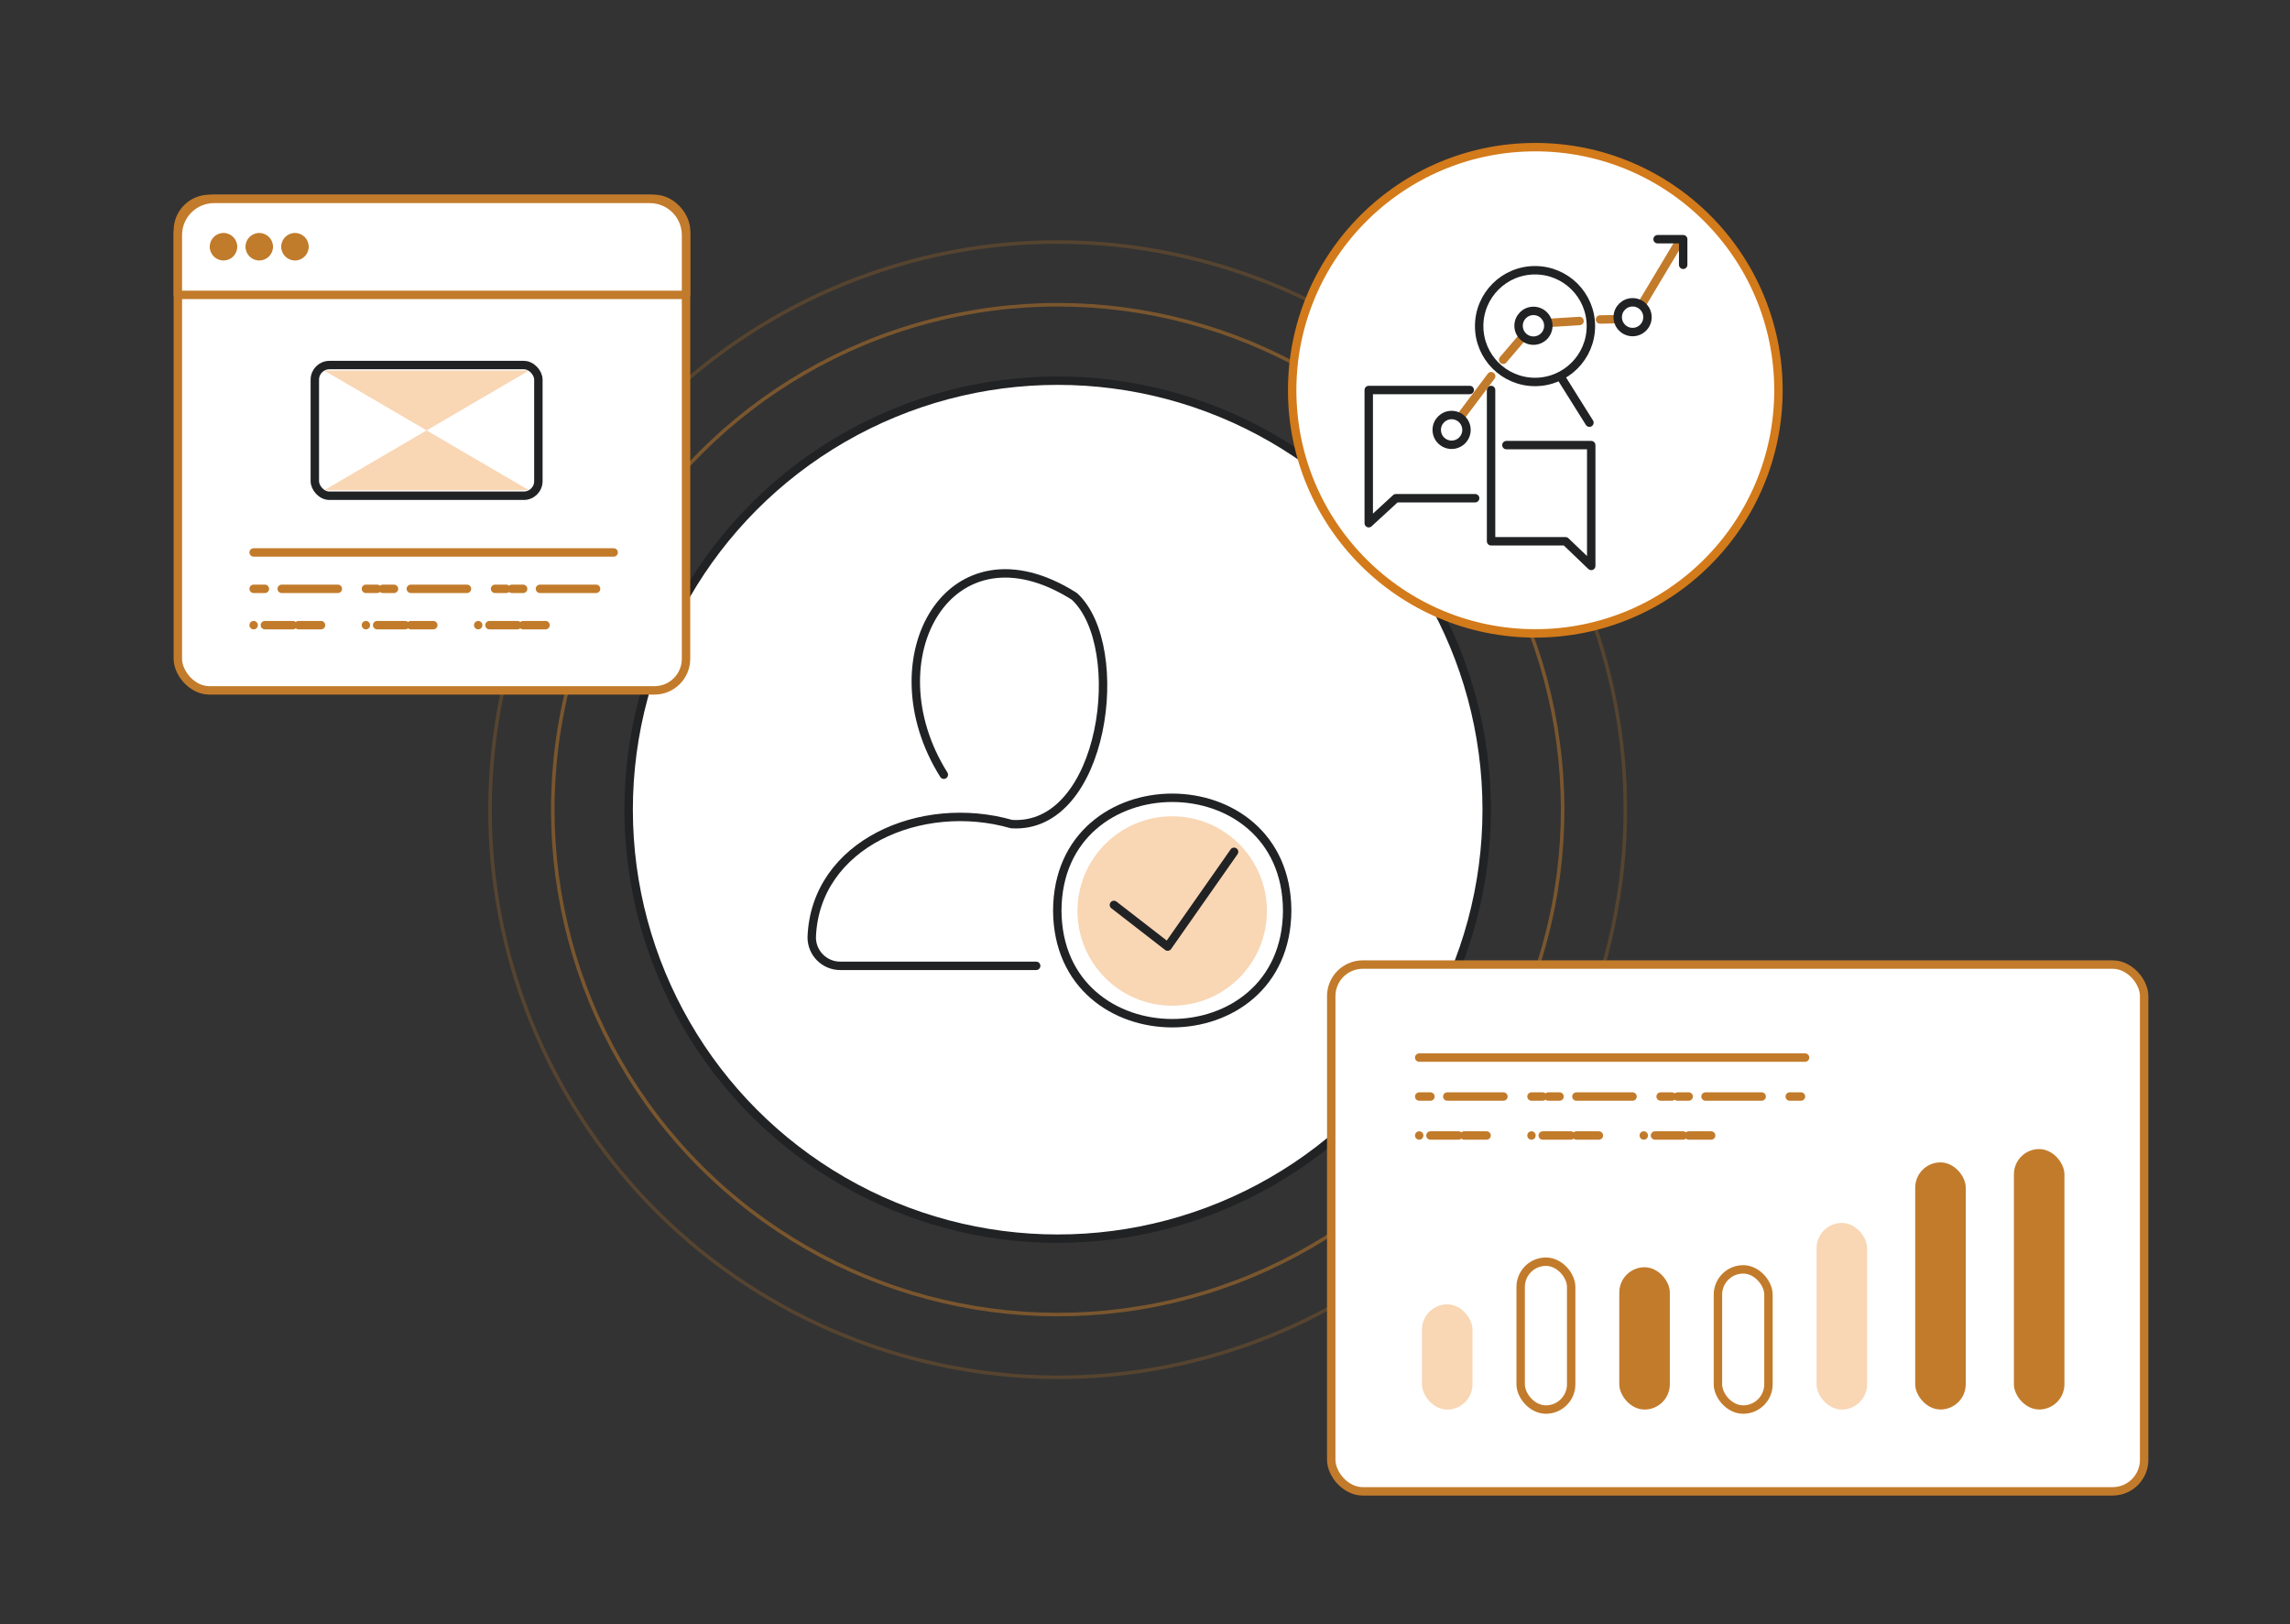 <?xml version="1.0" encoding="UTF-8"?><svg id="a" xmlns="http://www.w3.org/2000/svg" width="407.91" height="289.33" viewBox="0 0 407.91 289.33"><rect x="0" y="0" width="407.91" height="289.33" fill="#333333" stroke="none"/><path d="m214.1,46.46c-54-14.2-109.28,18.07-123.47,72.07-14.2,54,18.07,109.28,72.07,123.47,54,14.2,109.28-18.07,123.47-72.07,14.2-54-18.07-109.28-72.07-123.47Z" fill="none" opacity=".25" stroke="#c37b2b" stroke-linecap="round" stroke-linejoin="round" stroke-width=".63"/><circle cx="188.4" cy="144.23" r="89.94" transform="translate(-46.8 175.46) rotate(-45)" fill="none" opacity=".5" stroke="#c37b2b" stroke-linecap="round" stroke-linejoin="round" stroke-width=".63"/><circle cx="188.4" cy="144.23" r="76.42" fill="#fff" stroke="#212224" stroke-linecap="round" stroke-linejoin="round" stroke-width="1.5"/><circle cx="208.8" cy="162.28" r="16.87" fill="#f9d6b4" stroke-width="0"/><path d="m184.57,172.05h-34.9c-2.81,0-5.08-2.27-5.08-5.08.59-16.62,19.49-24.79,35.6-20.17m0,0c16.6,1.07,20.87-31.69,11.18-40.57-22.19-14.08-36.26,11.06-23.25,31.77" fill="none" stroke="#212224" stroke-linecap="round" stroke-linejoin="round" stroke-width="1.5"/><polyline points="198.42 161.2 207.99 168.62 219.82 151.74" fill="none" stroke="#212224" stroke-linecap="round" stroke-linejoin="round" stroke-width="1.5"/><path d="m229.28,162.19c-.12,26.77-40.83,26.77-40.95,0,.12-26.77,40.83-26.77,40.95,0Z" fill="none" stroke="#212224" stroke-linecap="round" stroke-linejoin="round" stroke-width="1.5"/><circle cx="273.48" cy="69.52" r="43.31" fill="#fff" stroke="#d37a1a" stroke-linecap="round" stroke-linejoin="round" stroke-width="1.5"/><polyline points="261.8 69.47 243.81 69.47 243.81 88.75 243.81 93.2 248.65 88.75 262.76 88.75" fill="none" stroke="#212224" stroke-linecap="round" stroke-linejoin="round" stroke-width="1.5"/><polyline points="268.33 79.29 283.44 79.29 283.44 96.42 283.44 100.81 278.86 96.42 265.6 96.42 265.6 80.72 265.6 69.47" fill="none" stroke="#212224" stroke-linecap="round" stroke-linejoin="round" stroke-width="1.5"/><circle cx="273.43" cy="58.09" r="9.95" fill="none" stroke="#212224" stroke-linecap="round" stroke-linejoin="round" stroke-width="1.5"/><line x1="278.03" y1="67.17" x2="283.12" y2="75.29" fill="none" stroke="#212224" stroke-linecap="round" stroke-linejoin="round" stroke-width="1.5"/><polyline points="285 56.91 290.9 56.81 298.98 43.31" fill="none" stroke="#c27b2b" stroke-linecap="round" stroke-linejoin="round" stroke-width="1.5"/><polyline points="267.75 64.09 273.22 57.68 281.36 57.18" fill="none" stroke="#c27b2b" stroke-linecap="round" stroke-linejoin="round" stroke-width="1.5"/><line x1="260.56" y1="73.74" x2="265.62" y2="67.01" fill="none" stroke="#c27b2b" stroke-linecap="round" stroke-linejoin="round" stroke-width="1.5"/><polyline points="295.26 42.61 299.82 42.61 299.82 47.17" fill="none" stroke="#212224" stroke-linecap="round" stroke-linejoin="round" stroke-width="1.5"/><circle cx="273.15" cy="58.03" r="2.65" fill="#fff" stroke="#212224" stroke-linecap="round" stroke-linejoin="round" stroke-width="1.5"/><circle cx="258.57" cy="76.58" r="2.65" fill="#fff" stroke="#212224" stroke-linecap="round" stroke-linejoin="round" stroke-width="1.5"/><circle cx="290.81" cy="56.5" r="2.65" fill="#fff" stroke="#212224" stroke-linecap="round" stroke-linejoin="round" stroke-width="1.5"/><rect x="237.13" y="171.82" width="144.8" height="93.84" rx="5.62" ry="5.62" fill="#fff" stroke="#c27b2b" stroke-linecap="round" stroke-linejoin="round" stroke-width="1.5"/><rect x="253.29" y="232.35" width="9" height="18.74" rx="4.5" ry="4.5" fill="#f9d6b4" stroke-width="0"/><rect x="270.87" y="224.75" width="9" height="26.34" rx="4.5" ry="4.5" fill="none" stroke="#c27b2b" stroke-linecap="round" stroke-linejoin="round" stroke-width="1.5"/><rect x="288.44" y="225.74" width="9" height="25.35" rx="4.5" ry="4.5" fill="#c27b2b" stroke-width="0"/><rect x="306.01" y="226.12" width="9" height="24.97" rx="4.5" ry="4.5" fill="none" stroke="#c27b2b" stroke-linecap="round" stroke-linejoin="round" stroke-width="1.5"/><rect x="323.58" y="217.85" width="9" height="33.24" rx="4.5" ry="4.5" fill="#f9d6b4" stroke-width="0"/><rect x="341.15" y="207.06" width="9" height="44.02" rx="4.5" ry="4.5" fill="#c27b2b" stroke-width="0"/><rect x="358.73" y="204.69" width="9" height="46.39" rx="4.5" ry="4.5" fill="#c27b2b" stroke-width="0"/><line x1="252.8" y1="188.39" x2="321.53" y2="188.39" fill="none" stroke="#c27b2b" stroke-linecap="round" stroke-linejoin="round" stroke-width="1.5"/><line x1="252.8" y1="195.33" x2="321.53" y2="195.33" fill="none" stroke="#c27b2b" stroke-dasharray="0 0 0 0 0 0 2 3 10 5 2 1" stroke-linecap="round" stroke-linejoin="round" stroke-width="1.5"/><line x1="252.8" y1="202.27" x2="311.08" y2="202.27" fill="none" stroke="#c27b2b" stroke-dasharray="0 0 0 0 0 2 5 1 4 8" stroke-linecap="round" stroke-linejoin="round" stroke-width="1.5"/><rect x="31.68" y="35.43" width="90.52" height="87.55" rx="5.62" ry="5.62" fill="#fff" stroke="#c27b2b" stroke-linecap="round" stroke-linejoin="round" stroke-width="1.5"/><path d="m38.12,35.43h77.64c3.55,0,6.44,2.89,6.44,6.44v10.66H31.68v-10.66c0-3.55,2.89-6.44,6.44-6.44Z" fill="#fff" stroke="#c27b2b" stroke-linecap="round" stroke-linejoin="round" stroke-width="1.5"/><circle cx="39.81" cy="43.95" r="2.45" fill="#c07b2b" stroke-width="0"/><circle cx="46.18" cy="43.95" r="2.45" fill="#c07b2b" stroke-width="0"/><circle cx="52.54" cy="43.95" r="2.45" fill="#c07b2b" stroke-width="0"/><polyline points="57.76 66.01 75.99 76.67 94.22 66.01" fill="#f9d6b4" stroke-width="0"/><polyline points="94.22 87.33 75.99 76.67 57.76 87.33" fill="#f9d6b4" stroke-width="0"/><line x1="45.18" y1="98.41" x2="109.31" y2="98.41" fill="none" stroke="#c27b2b" stroke-linecap="round" stroke-linejoin="round" stroke-width="1.5"/><line x1="45.18" y1="104.89" x2="109.31" y2="104.89" fill="none" stroke="#c27b2b" stroke-dasharray="0 0 0 0 0 0 2 3 10 5 2 1" stroke-linecap="round" stroke-linejoin="round" stroke-width="1.5"/><line x1="45.18" y1="111.36" x2="99.56" y2="111.36" fill="none" stroke="#c27b2b" stroke-dasharray="0 0 0 0 0 2 5 1 4 8" stroke-linecap="round" stroke-linejoin="round" stroke-width="1.5"/><rect x="56.08" y="65.03" width="39.82" height="23.28" rx="2.6" ry="2.6" fill="none" stroke="#212224" stroke-linecap="round" stroke-linejoin="round" stroke-width="1.5"/></svg>